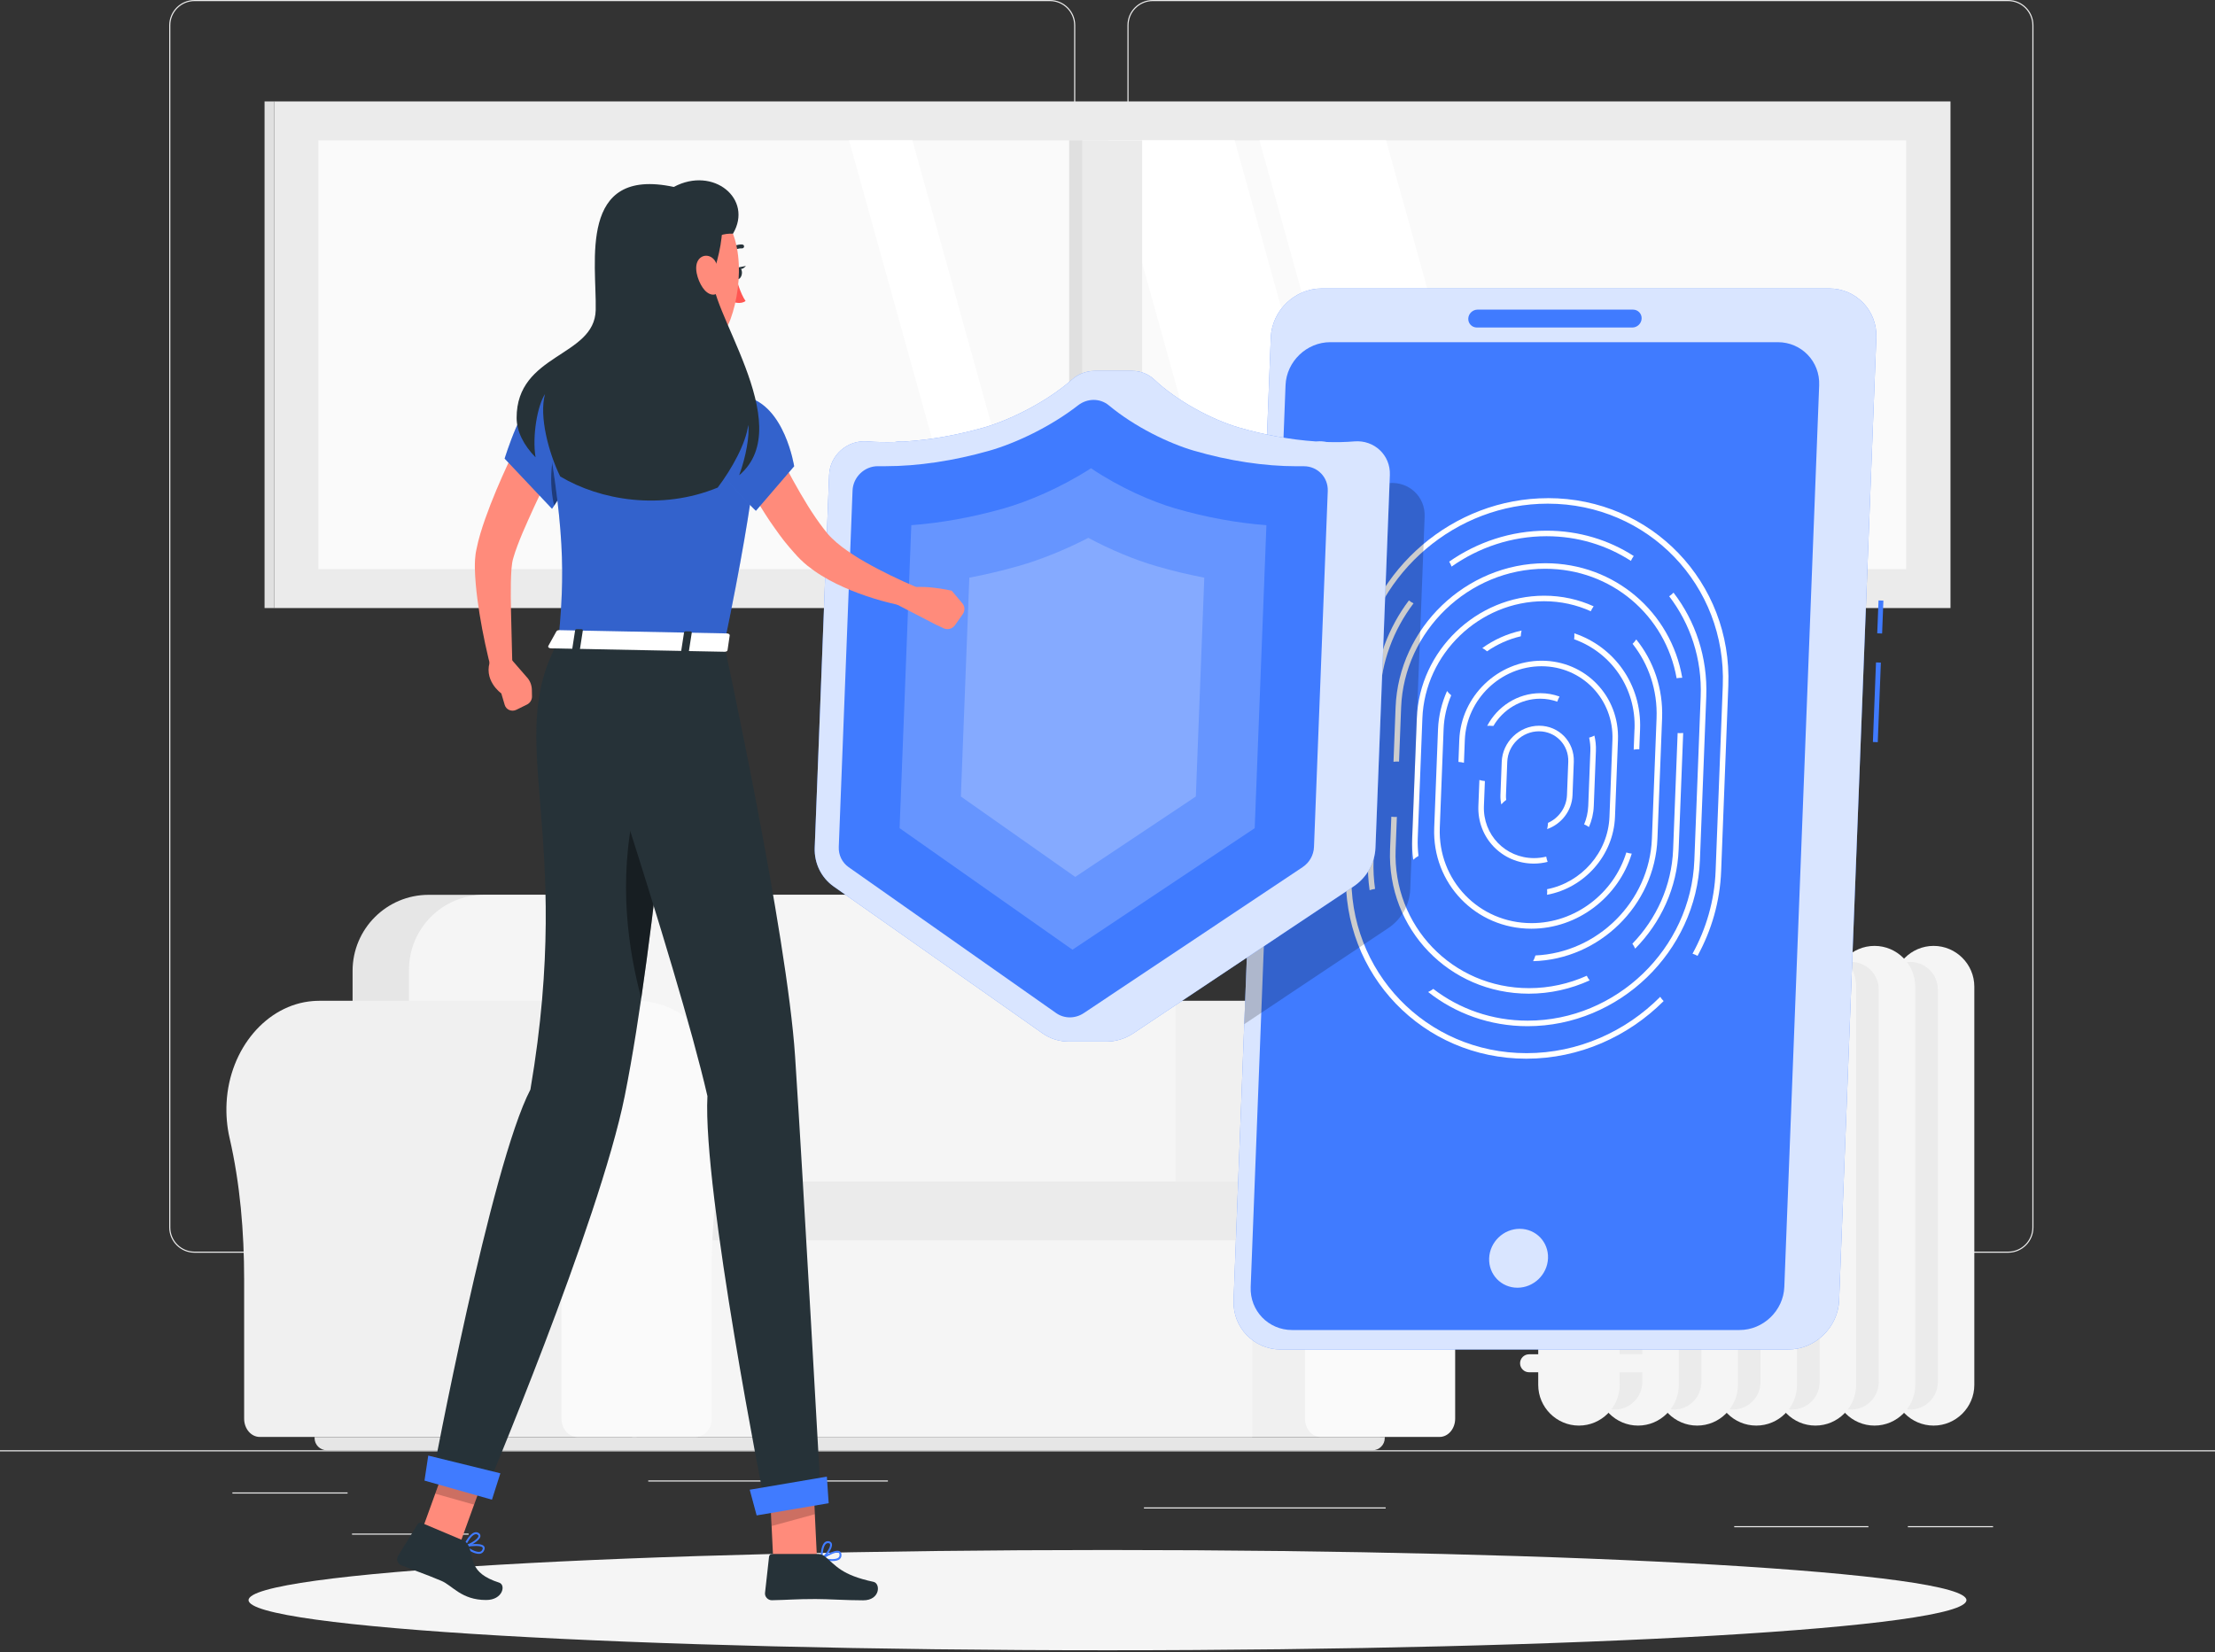 <svg width="500" height="373" viewBox="0 0 500 373" fill="none" xmlns="http://www.w3.org/2000/svg">
<rect x="0" y="0" width="500" height="373" fill="#333333" stroke="none"/>
<g clip-path="url(#clip0_1166_6177)">
<path d="M500 327.45H0V327.7H500V327.45Z" fill="#EBEBEB"/>
<path d="M78.46 336.97H52.46V337.22H78.46V336.97Z" fill="#EBEBEB"/>
<path d="M200.43 334.26H146.33V334.51H200.43V334.26Z" fill="#EBEBEB"/>
<path d="M105.78 346.26H79.46V346.51H105.78V346.26Z" fill="#EBEBEB"/>
<path d="M449.9 344.58H430.67V344.83H449.9V344.58Z" fill="#EBEBEB"/>
<path d="M421.76 344.58H391.47V344.83H421.76V344.58Z" fill="#EBEBEB"/>
<path d="M312.79 340.35H258.23V340.6H312.79V340.35Z" fill="#EBEBEB"/>
<path d="M237.01 282.85H43.91C40.76 282.85 38.2 280.29 38.2 277.14V5.71C38.2 2.56 40.76 0 43.91 0H237.01C240.16 0 242.72 2.56 242.72 5.71V277.14C242.72 280.29 240.16 282.85 237.01 282.85ZM43.91 0.25C40.9 0.25 38.45 2.7 38.45 5.71V277.14C38.45 280.15 40.9 282.6 43.91 282.6H237.01C240.02 282.6 242.47 280.15 242.47 277.14V5.71C242.47 2.7 240.02 0.25 237.01 0.25H43.91Z" fill="#EBEBEB"/>
<path d="M453.31 282.85H260.21C257.06 282.85 254.5 280.29 254.5 277.14V5.71C254.5 2.56 257.06 0 260.21 0H453.31C456.46 0 459.02 2.56 459.02 5.71V277.14C459.02 280.29 456.46 282.85 453.31 282.85ZM260.21 0.25C257.2 0.25 254.75 2.7 254.75 5.71V277.14C254.75 280.15 257.2 282.6 260.21 282.6H453.31C456.32 282.6 458.77 280.15 458.77 277.14V5.71C458.77 2.7 456.32 0.25 453.31 0.25H260.21Z" fill="#EBEBEB"/>
<path d="M188.84 225.97C188.35 225.97 187.86 225.99 187.37 226.03C176.99 226.86 168.59 236.75 167.93 248.93C167.78 251.71 168.02 254.4 168.6 256.92C170.99 267.33 171.89 278.13 171.89 288.91V320.32C171.89 322.6 173.47 324.44 175.41 324.44H188.84H186.54H311.53V225.96H188.84V225.97Z" fill="#F0F0F0"/>
<path d="M332.48 250.53C332.48 236.4 322.29 225.05 310.06 226.03C299.68 226.86 291.28 236.75 290.62 248.93C290.47 251.71 290.71 254.4 291.29 256.92C293.68 267.33 294.58 278.13 294.58 288.91V320.32C294.58 322.6 296.16 324.44 298.1 324.44H324.96C326.9 324.44 328.48 322.59 328.48 320.32V287.06C328.48 276.95 329.42 266.83 331.72 257.08C332.21 254.99 332.48 252.79 332.48 250.52V250.53Z" fill="#FAFAFA"/>
<path d="M282.66 268.77H142.7V324.46H282.66V268.77Z" fill="#F5F5F5"/>
<path d="M96.76 202.04H243.96C253.44 202.04 261.13 209.73 261.13 219.21V278.18H79.59V219.21C79.59 209.73 87.28 202.04 96.76 202.04Z" fill="#E6E6E6"/>
<path d="M109.25 202.04H248.43C257.77 202.04 265.36 209.63 265.36 218.97V278.19H92.32V218.97C92.32 209.63 99.91 202.04 109.25 202.04Z" fill="#F5F5F5"/>
<path d="M147.42 266.76H282.6C284.63 266.76 286.28 268.41 286.28 270.44V276.37C286.28 278.4 284.63 280.05 282.6 280.05H147.42C146.81 280.05 146.32 279.56 146.32 278.95V267.86C146.32 267.25 146.81 266.76 147.42 266.76Z" fill="#EBEBEB"/>
<path d="M71.01 324.46H312.59V324.69C312.59 326.21 311.35 327.45 309.83 327.45H73.77C72.25 327.45 71.01 326.21 71.01 324.69V324.46Z" fill="#E6E6E6"/>
<path d="M72.06 225.97C71.57 225.97 71.08 225.99 70.59 226.03C60.21 226.86 51.81 236.75 51.15 248.93C51 251.71 51.24 254.4 51.82 256.92C54.21 267.33 55.11 278.13 55.11 288.91V320.32C55.11 322.6 56.69 324.44 58.63 324.44H143.7V225.96H72.06V225.97Z" fill="#F0F0F0"/>
<path d="M164.65 250.53C164.65 236.4 154.46 225.05 142.23 226.03C131.85 226.86 123.45 236.75 122.79 248.93C122.64 251.71 122.88 254.4 123.46 256.92C125.85 267.33 126.75 278.13 126.75 288.91V320.32C126.75 322.6 128.33 324.44 130.27 324.44H157.13C159.07 324.44 160.65 322.59 160.65 320.32V287.06C160.65 276.95 161.59 266.83 163.89 257.08C164.38 254.99 164.65 252.79 164.65 250.52V250.53Z" fill="#FAFAFA"/>
<path d="M61.88 137.29L440.29 137.29V22.9L61.88 22.9V137.29Z" fill="#EBEBEB"/>
<path d="M71.88 128.51L430.28 128.51V31.69L71.88 31.69V128.51Z" fill="#FAFAFA"/>
<path d="M277.03 128.51H305.62L278.7 31.68H250.12L277.03 128.51Z" fill="white"/>
<path d="M311.21 128.51H339.8L312.88 31.68H284.29L311.21 128.51Z" fill="white"/>
<path d="M218.58 128.51H232.87L205.95 31.68H191.66L218.58 128.51Z" fill="white"/>
<path d="M244.35 128.51H257.82V31.69H244.35V128.51Z" fill="#EBEBEB"/>
<path d="M244.34 31.68H241.34V128.5H244.34V31.68Z" fill="#E0E0E0"/>
<path d="M61.88 22.9H59.72V137.29H61.88V22.9Z" fill="#E0E0E0"/>
<path d="M436.48 321.88C441.53 321.88 445.67 317.75 445.67 312.69V222.76C445.67 217.71 441.54 213.57 436.48 213.57C431.43 213.57 427.29 217.7 427.29 222.76V312.69C427.29 317.74 431.42 321.88 436.48 321.88Z" fill="#F5F5F5"/>
<path d="M431.22 318.26C434.63 318.26 437.43 315.47 437.43 312.05V223.4C437.43 219.99 434.64 217.19 431.22 217.19C427.81 217.19 425.01 219.98 425.01 223.4V312.05C425.01 315.46 427.8 318.26 431.22 318.26Z" fill="#EBEBEB"/>
<path d="M423.14 321.88C428.19 321.88 432.33 317.75 432.33 312.69V222.76C432.33 217.71 428.2 213.57 423.14 213.57C418.09 213.57 413.95 217.7 413.95 222.76V312.69C413.95 317.74 418.08 321.88 423.14 321.88Z" fill="#F5F5F5"/>
<path d="M417.88 318.26C421.29 318.26 424.09 315.47 424.09 312.05V223.4C424.09 219.99 421.3 217.19 417.88 217.19C414.47 217.19 411.67 219.98 411.67 223.4V312.05C411.67 315.46 414.46 318.26 417.88 318.26Z" fill="#EBEBEB"/>
<path d="M409.8 321.88C414.85 321.88 418.99 317.75 418.99 312.69V222.76C418.99 217.71 414.86 213.57 409.8 213.57C404.75 213.57 400.61 217.7 400.61 222.76V312.69C400.61 317.74 404.74 321.88 409.8 321.88Z" fill="#F5F5F5"/>
<path d="M404.54 318.26C407.95 318.26 410.75 315.47 410.75 312.05V223.4C410.75 219.99 407.96 217.19 404.54 217.19C401.13 217.19 398.33 219.98 398.33 223.4V312.05C398.33 315.46 401.12 318.26 404.54 318.26Z" fill="#EBEBEB"/>
<path d="M387.27 312.69C387.27 317.766 391.382 321.88 396.455 321.88C401.528 321.88 405.64 317.766 405.64 312.69V222.77C405.64 217.695 401.528 213.58 396.455 213.58C391.382 213.58 387.27 217.695 387.27 222.77V312.69Z" fill="#F5F5F5"/>
<path d="M391.19 318.26C394.6 318.26 397.4 315.47 397.4 312.05V223.4C397.4 219.99 394.61 217.19 391.19 217.19C387.78 217.19 384.98 219.98 384.98 223.4V312.05C384.98 315.46 387.77 318.26 391.19 318.26Z" fill="#EBEBEB"/>
<path d="M383.11 321.88C388.16 321.88 392.3 317.75 392.3 312.69V222.76C392.3 217.71 388.17 213.57 383.11 213.57C378.06 213.57 373.92 217.7 373.92 222.76V312.69C373.92 317.74 378.05 321.88 383.11 321.88Z" fill="#F5F5F5"/>
<path d="M377.85 318.26C381.26 318.26 384.06 315.47 384.06 312.05V223.4C384.06 219.99 381.27 217.19 377.85 217.19C374.44 217.19 371.64 219.98 371.64 223.4V312.05C371.64 315.46 374.43 318.26 377.85 318.26Z" fill="#EBEBEB"/>
<path d="M369.77 321.88C374.82 321.88 378.96 317.75 378.96 312.69V222.76C378.96 217.71 374.83 213.57 369.77 213.57C364.72 213.57 360.58 217.7 360.58 222.76V312.69C360.58 317.74 364.71 321.88 369.77 321.88Z" fill="#F5F5F5"/>
<path d="M364.51 318.26C367.92 318.26 370.72 315.47 370.72 312.05V223.4C370.72 219.99 367.93 217.19 364.51 217.19C361.1 217.19 358.3 219.98 358.3 223.4V312.05C358.3 315.46 361.09 318.26 364.51 318.26Z" fill="#EBEBEB"/>
<path d="M356.42 321.88C361.47 321.88 365.61 317.75 365.61 312.69V222.76C365.61 217.71 361.48 213.57 356.42 213.57C351.37 213.57 347.23 217.7 347.23 222.76V312.69C347.23 317.74 351.36 321.88 356.42 321.88Z" fill="#F5F5F5"/>
<path d="M345.16 309.84H372.1C373.22 309.84 374.13 308.92 374.13 307.81C374.13 306.69 373.21 305.78 372.1 305.78H345.16C344.04 305.78 343.13 306.7 343.13 307.81C343.13 308.93 344.05 309.84 345.16 309.84Z" fill="#F5F5F5"/>
<path d="M345.16 232.34H372.1C373.22 232.34 374.13 231.42 374.13 230.31C374.13 229.19 373.21 228.28 372.1 228.28H345.16C344.04 228.28 343.13 229.2 343.13 230.31C343.13 231.43 344.05 232.34 345.16 232.34Z" fill="#F5F5F5"/>
<path d="M250 372.61C357.082 372.61 443.89 367.542 443.89 361.29C443.89 355.038 357.082 349.97 250 349.97C142.917 349.97 56.11 355.038 56.11 361.29C56.11 367.542 142.917 372.61 250 372.61Z" fill="#F5F5F5"/>
<path d="M403.64 304.7H289.12C283.02 304.7 278.23 299.71 278.46 293.62L286.86 76.21C287.1 70.11 292.28 65.13 298.37 65.13H412.89C418.99 65.13 423.78 70.12 423.55 76.21L415.15 293.62C414.91 299.72 409.73 304.7 403.64 304.7Z" fill="#407BFF"/>
<path d="M423.476 149.566L422.776 167.532L423.876 167.575L424.575 149.609L423.476 149.566Z" fill="#407BFF"/>
<path d="M424.048 135.569L423.758 142.994L424.857 143.037L425.147 135.612L424.048 135.569Z" fill="#407BFF"/>
<path opacity="0.8" d="M403.64 304.7H289.12C283.02 304.7 278.23 299.71 278.46 293.62L286.86 76.21C287.1 70.11 292.28 65.13 298.37 65.13H412.89C418.99 65.13 423.78 70.12 423.55 76.21L415.15 293.62C414.91 299.72 409.73 304.7 403.64 304.7Z" fill="white"/>
<path d="M392.68 300.3H291.66C286.31 300.3 282.11 295.93 282.32 290.58L290.19 86.98C290.4 81.63 294.94 77.26 300.29 77.26H401.31C406.66 77.26 410.86 81.63 410.65 86.98L402.78 290.58C402.57 295.93 398.03 300.3 392.68 300.3Z" fill="#407BFF"/>
<path opacity="0.8" d="M349.44 284.1C349.3 287.77 346.21 290.75 342.54 290.75C338.87 290.75 336.01 287.77 336.15 284.1C336.29 280.43 339.38 277.45 343.05 277.45C346.72 277.45 349.58 280.43 349.44 284.1Z" fill="white"/>
<path d="M344.59 237.79C321.93 237.79 304.21 219.35 305.08 196.69L306.44 161.64C306.44 161.64 306.39 161.64 306.37 161.64C305.95 161.64 305.56 161.6 305.19 161.54L303.83 196.69C302.93 220.04 321.19 239.04 344.54 239.04C356.51 239.04 367.52 234.04 375.54 226.03C375.24 225.74 374.99 225.41 374.77 225.07C366.98 232.9 356.25 237.79 344.59 237.79Z" fill="white"/>
<path d="M349.43 112.48C328 112.48 309.63 128.49 306.05 149.17C306.31 149.14 306.57 149.12 306.84 149.12C307 149.12 307.16 149.13 307.31 149.14C310.86 129.16 328.64 113.72 349.38 113.72C372.04 113.72 389.76 132.16 388.89 154.82L387.27 196.68C387.01 203.39 385.14 209.73 382.06 215.33C382.47 215.46 382.85 215.63 383.19 215.83C386.34 210.08 388.26 203.57 388.52 196.68L390.14 154.82C391.04 131.47 372.78 112.47 349.43 112.47V112.48Z" fill="white"/>
<path d="M349.1 121.07C356.18 121.07 362.7 123.12 368.15 126.64C368.33 126.25 368.54 125.88 368.79 125.54C363.17 121.92 356.44 119.82 349.15 119.82C341.04 119.82 333.43 122.42 327.13 126.81C327.35 127.16 327.53 127.54 327.67 127.93C333.79 123.62 341.2 121.07 349.1 121.07Z" fill="white"/>
<path d="M310.4 200.71C310.1 198.61 309.97 196.45 310.06 194.24L311.49 157.28C311.79 149.43 314.59 142.17 319.08 136.23C318.7 136.05 318.35 135.82 318.04 135.56C313.43 141.69 310.55 149.18 310.24 157.27L308.81 194.23C308.72 196.54 308.85 198.8 309.17 201C309.57 200.86 309.98 200.76 310.4 200.7V200.71Z" fill="white"/>
<path d="M377.77 133.81C377.48 134.12 377.15 134.39 376.79 134.63C381.54 140.84 384.24 148.71 383.9 157.28L382.47 194.24C381.7 214.21 364.83 230.45 344.86 230.45C336.77 230.45 329.4 227.78 323.54 223.28C323.17 223.56 322.78 223.8 322.38 223.98C328.5 228.81 336.27 231.7 344.82 231.7C365.48 231.7 382.93 214.89 383.73 194.24L385.16 157.28C385.5 148.4 382.71 140.24 377.77 133.81Z" fill="white"/>
<path d="M315.81 171.96L316.28 159.74C316.95 142.47 331.54 128.42 348.81 128.42C363.82 128.42 375.98 139.03 378.47 153.14C378.86 153.07 379.27 153.03 379.71 153.03C379.71 153.03 379.73 153.03 379.74 153.03C377.21 138.28 364.53 127.17 348.86 127.17C330.9 127.17 315.72 141.78 315.03 159.74L314.56 172C314.84 171.97 315.13 171.94 315.43 171.94C315.56 171.94 315.69 171.95 315.82 171.96H315.81Z" fill="white"/>
<path d="M358.19 220.31C354.18 222.11 349.76 223.11 345.15 223.11C327.88 223.11 314.37 209.06 315.04 191.79L315.32 184.44C315.19 184.44 315.06 184.46 314.93 184.46C314.63 184.46 314.34 184.44 314.07 184.4L313.78 191.79C313.09 209.75 327.13 224.36 345.1 224.36C349.96 224.36 354.62 223.28 358.84 221.36C358.58 221.03 358.36 220.68 358.18 220.3L358.19 220.31Z" fill="white"/>
<path d="M379.23 165.54C379.05 165.54 378.88 165.53 378.7 165.51L377.68 191.79C377.36 200.01 373.89 207.49 368.48 213.08C368.73 213.42 368.94 213.79 369.11 214.19C374.88 208.35 378.6 200.46 378.93 191.79L379.95 165.5C379.72 165.52 379.47 165.54 379.22 165.54H379.23Z" fill="white"/>
<path d="M359.74 136.9C356.36 135.36 352.59 134.5 348.58 134.5C333.31 134.5 320.41 146.92 319.82 162.19L318.77 189.34C318.71 190.97 318.8 192.57 319.01 194.12C319.37 193.79 319.77 193.5 320.2 193.26C320.06 191.98 319.98 190.68 320.03 189.34L321.08 162.19C321.64 147.61 333.96 135.75 348.54 135.75C352.33 135.75 355.89 136.56 359.09 138.01C359.27 137.62 359.49 137.25 359.74 136.9Z" fill="white"/>
<path d="M369.36 144.37C369.12 144.73 368.84 145.06 368.53 145.37C372.14 149.94 374.19 155.81 373.94 162.2L372.89 189.35C372.34 203.53 360.66 215.11 346.6 215.73C346.47 216.18 346.29 216.61 346.07 217.02C361.03 216.65 373.56 204.39 374.14 189.35L375.19 162.2C375.45 155.42 373.24 149.2 369.36 144.38V144.37Z" fill="white"/>
<path d="M343.29 143.67C343.31 143.23 343.37 142.8 343.47 142.37C340.24 143.07 337.23 144.43 334.61 146.32C335 146.53 335.36 146.78 335.67 147.06C337.96 145.48 340.53 144.31 343.29 143.67Z" fill="white"/>
<path d="M367.12 192.47C364.3 201.65 355.66 208.43 345.72 208.43C333.84 208.43 324.55 198.76 325.01 186.88L325.87 164.63C325.97 161.94 326.59 159.37 327.59 156.99C327.23 156.71 326.92 156.38 326.65 156.02C325.46 158.68 324.73 161.59 324.61 164.64L323.75 186.89C323.26 199.46 333.1 209.69 345.67 209.69C356.22 209.69 365.37 202.48 368.34 192.74C367.92 192.69 367.51 192.61 367.13 192.48L367.12 192.47Z" fill="white"/>
<path d="M368.96 164.64L368.78 169.26C369.11 169.21 369.43 169.16 369.77 169.16C369.86 169.16 369.95 169.18 370.04 169.19L370.22 164.64C370.61 154.56 364.35 145.99 355.38 143C355.41 143.44 355.39 143.89 355.34 144.34C363.61 147.29 369.34 155.27 368.97 164.65L368.96 164.64Z" fill="white"/>
<path d="M348.01 149.18C338.13 149.18 329.79 157.21 329.41 167.09L329.22 172.03C329.64 172.06 330.06 172.12 330.46 172.22L330.66 167.09C331.02 157.9 338.78 150.43 347.96 150.43C357.14 150.43 364.33 157.9 363.98 167.09L363.31 184.43C363 192.52 356.94 199.27 349.23 200.77C349.27 201.19 349.26 201.61 349.22 202.03C357.61 200.49 364.22 193.19 364.56 184.43L365.23 167.09C365.61 157.21 357.89 149.18 348.01 149.18Z" fill="white"/>
<path d="M336.32 163.87C336.59 163.87 336.85 163.89 337.11 163.91C339.25 160.25 343.23 157.76 347.68 157.76C349.04 157.76 350.33 158 351.52 158.43C351.66 158.03 351.83 157.64 352.04 157.27C350.7 156.79 349.25 156.51 347.72 156.51C342.56 156.51 337.99 159.53 335.71 163.89C335.9 163.87 336.1 163.86 336.3 163.86L336.32 163.87Z" fill="white"/>
<path d="M358.52 181.98C358.46 183.45 358.13 184.84 357.59 186.14C357.99 186.3 358.35 186.5 358.68 186.73C359.32 185.26 359.71 183.66 359.77 181.98L360.25 169.54C360.3 168.34 360.17 167.19 359.91 166.09C359.54 166.28 359.15 166.44 358.72 166.55C358.93 167.51 359.04 168.5 359 169.54L358.52 181.98Z" fill="white"/>
<path d="M349.03 193.42C348.14 193.63 347.23 193.75 346.29 193.75C339.8 193.75 334.72 188.47 334.97 181.98L335.19 176.35C334.75 176.31 334.33 176.23 333.95 176.11L333.72 181.97C333.44 189.15 339.06 194.99 346.24 194.99C347.31 194.99 348.35 194.85 349.35 194.6C349.21 194.21 349.1 193.81 349.03 193.4V193.42Z" fill="white"/>
<path d="M347.44 163.86C342.95 163.86 339.16 167.51 338.99 172L338.7 179.53C338.67 180.26 338.75 180.96 338.9 181.63C339.22 181.25 339.58 180.91 340 180.61C339.96 180.26 339.93 179.9 339.95 179.53L340.24 172C340.39 168.2 343.59 165.12 347.39 165.12C351.19 165.12 354.15 168.21 354.01 172L353.72 179.53C353.61 182.31 351.86 184.71 349.44 185.79C349.42 186.26 349.35 186.73 349.24 187.2C352.44 186.08 354.84 183.07 354.97 179.53L355.26 172C355.43 167.51 351.92 163.86 347.44 163.86Z" fill="white"/>
<path d="M368.47 73.95H333.38C332.27 73.95 331.39 73.04 331.44 71.93C331.48 70.82 332.43 69.91 333.54 69.91H368.63C369.74 69.91 370.62 70.82 370.57 71.93C370.53 73.04 369.58 73.95 368.47 73.95Z" fill="#407BFF"/>
<path opacity="0.2" d="M313.57 109.05C311.55 109.22 309.45 109.26 307.34 109.19C306.62 109.04 305.87 108.98 305.1 109.05C305.02 109.05 304.95 109.05 304.87 109.06C299.05 108.66 293.08 107.54 287.54 105.93C286.96 105.76 286.36 105.57 285.75 105.36L280.88 231.23L313.37 209.56C316.35 207.58 318.2 204.29 318.34 200.79L321.59 116.64C321.76 112.15 318.05 108.69 313.57 109.07V109.05Z" fill="black"/>
<path d="M305.74 99.66C303.72 99.83 301.63 99.87 299.5 99.8C298.79 99.65 298.04 99.59 297.26 99.66C297.18 99.66 297.1 99.66 297.03 99.67C291.22 99.28 285.24 98.15 279.7 96.54C273.61 94.77 265.69 90.55 260.57 85.7C259.2 84.4 257.41 83.75 255.6 83.74H247.13C245.31 83.74 243.46 84.39 241.98 85.7C236.5 90.55 228.26 94.76 222.04 96.54C216.38 98.15 210.31 99.28 204.47 99.67C204.39 99.67 204.31 99.67 204.24 99.66C203.47 99.6 202.72 99.66 201.99 99.8C199.86 99.86 197.78 99.82 195.76 99.66C191.31 99.29 187.33 102.75 187.16 107.24L183.91 191.39C183.77 194.9 185.38 198.18 188.19 200.16L235.34 233.32C237.1 234.56 239.18 235.18 241.27 235.18H249.74C251.84 235.18 253.96 234.56 255.82 233.32L305.53 200.16C308.5 198.18 310.36 194.9 310.49 191.39L313.74 107.24C313.91 102.76 310.2 99.29 305.72 99.66H305.74Z" fill="#407BFF"/>
<path opacity="0.8" d="M305.74 99.66C303.72 99.83 301.63 99.87 299.5 99.8C298.79 99.65 298.04 99.59 297.26 99.66C297.18 99.66 297.1 99.66 297.03 99.67C291.22 99.28 285.24 98.15 279.7 96.54C273.61 94.77 265.69 90.55 260.57 85.7C259.2 84.4 257.41 83.75 255.6 83.74H247.13C245.31 83.74 243.46 84.39 241.98 85.7C236.5 90.55 228.26 94.76 222.04 96.54C216.38 98.15 210.31 99.28 204.47 99.67C204.39 99.67 204.31 99.67 204.24 99.66C203.47 99.6 202.72 99.66 201.99 99.8C199.86 99.86 197.78 99.82 195.76 99.66C191.31 99.29 187.33 102.75 187.16 107.24L183.91 191.39C183.77 194.9 185.38 198.18 188.19 200.16L235.34 233.32C237.1 234.56 239.18 235.18 241.27 235.18H249.74C251.84 235.18 253.96 234.56 255.82 233.32L305.53 200.16C308.5 198.18 310.36 194.9 310.49 191.39L313.74 107.24C313.91 102.76 310.2 99.29 305.72 99.66H305.74Z" fill="white"/>
<path d="M189.34 191.23L192.45 110.76C192.57 107.72 195.13 105.25 198.17 105.26H199.96C207.21 105.26 215.29 104.05 223.34 101.76C229.17 100.1 237.1 96.39 243.34 91.53C245.45 89.88 248.33 89.88 250.31 91.53C256.17 96.4 263.82 100.1 269.54 101.77C277.41 104.06 285.4 105.27 292.64 105.27H294.33C297.43 105.27 299.84 107.78 299.72 110.88L296.61 191.25C296.54 193.07 295.58 194.77 294.04 195.79L244.64 228.75C242.72 230.03 240.24 230.03 238.42 228.75L191.56 195.79C190.1 194.76 189.27 193.06 189.34 191.25V191.23Z" fill="#407BFF"/>
<path opacity="0.2" d="M203.07 186.99L205.71 118.58C212.45 118.08 219.56 116.79 226.6 114.79C231.98 113.26 239.34 110.19 246.28 105.73C252.89 110.18 260.02 113.25 265.28 114.79C272.16 116.79 279.17 118.08 285.87 118.58L283.23 186.99L242.09 214.43L203.07 186.99Z" fill="white"/>
<path opacity="0.2" d="M216.9 179.84L218.81 130.43C222.47 129.74 226.16 128.86 229.84 127.82C234.92 126.37 240.42 124.15 245.67 121.44C250.72 124.14 256.04 126.37 261.02 127.82C264.62 128.87 268.24 129.74 271.85 130.43L269.94 179.84L242.72 198L216.9 179.84Z" fill="white"/>
<path d="M126.14 102.69C124.27 106.57 122.38 110.55 120.56 114.47C119.66 116.44 118.78 118.4 117.94 120.35C117.14 122.28 116.35 124.28 115.88 125.96C115.44 127.31 115.38 129.44 115.32 131.53C115.29 133.63 115.29 135.8 115.35 137.98L115.68 151.16L111.07 151.84C109.91 147.47 108.98 143.1 108.25 138.62C107.91 136.38 107.58 134.13 107.39 131.81C107.29 130.65 107.21 129.47 107.19 128.22C107.19 127.59 107.19 126.96 107.24 126.26C107.26 125.92 107.29 125.56 107.35 125.16C107.39 124.76 107.47 124.48 107.53 124.13C108.05 121.5 108.77 119.31 109.54 117.1C110.31 114.92 111.14 112.8 112.02 110.7C113.78 106.51 115.66 102.47 117.75 98.42L126.15 102.66L126.14 102.69Z" fill="#FF8B7B"/>
<path d="M118.99 152.98L115.15 148.56L110.81 148.78C108.82 153.53 113.16 156.56 113.16 156.56L113.93 159.16C114.26 160.26 115.5 160.78 116.56 160.26L118.97 159.07C119.66 158.73 120.1 158.01 120.09 157.25L120.06 155.76C120.04 154.73 119.67 153.75 119 152.98H118.99Z" fill="#FF8B7B"/>
<path d="M106.78 350.52C106.01 350.19 105.23 349.67 104.71 349.28C104.64 349.23 104.61 349.14 104.63 349.06C104.65 348.97 104.72 348.91 104.81 348.89C105.18 348.82 108.46 348.22 109.23 349.08C109.35 349.22 109.48 349.45 109.37 349.82C109.23 350.3 108.96 350.62 108.57 350.76C108.07 350.94 107.42 350.8 106.78 350.53V350.52ZM105.4 349.23C106.73 350.14 107.84 350.55 108.44 350.34C108.69 350.25 108.86 350.04 108.96 349.71C109.01 349.53 108.96 349.44 108.91 349.38C108.5 348.92 106.72 349.03 105.4 349.23Z" fill="#407BFF"/>
<path d="M104.75 349.31C104.75 349.31 104.68 349.27 104.66 349.24C104.61 349.18 104.61 349.1 104.64 349.02C104.69 348.92 105.78 346.46 107.05 346.02C107.39 345.9 107.71 345.93 108.01 346.1C108.48 346.37 108.47 346.75 108.43 346.95C108.2 347.99 105.87 349.2 104.87 349.32C104.83 349.32 104.79 349.32 104.76 349.31H104.75ZM107.7 346.44C107.54 346.37 107.37 346.37 107.18 346.44C106.42 346.7 105.63 348.01 105.22 348.81C106.3 348.5 107.86 347.51 108 346.88C108.02 346.78 108.02 346.64 107.78 346.5C107.75 346.48 107.72 346.47 107.69 346.46L107.7 346.44Z" fill="#407BFF"/>
<path d="M141.3 66.67C142.13 72.15 143.99 84.1 140.01 87.67C140.01 87.67 141.25 93.24 151.41 93.44C162.57 93.66 156.99 88.01 156.99 88.01C150.96 86.44 151.32 81.92 152.58 77.7L141.31 66.67H141.3Z" fill="#FF8B7B"/>
<path d="M164.16 57.59C164.1 57.58 164.04 57.55 163.98 57.5C163.8 57.35 163.78 57.07 163.93 56.89C165.5 55.01 167.49 55.2 167.58 55.21C167.82 55.23 167.99 55.45 167.96 55.69C167.93 55.93 167.71 56.1 167.47 56.08C167.4 56.08 165.85 55.94 164.6 57.44C164.49 57.57 164.32 57.63 164.16 57.59Z" fill="#263238"/>
<path d="M166.24 62.98C166.24 62.98 167.11 66.29 168.3 67.96C167.22 68.78 165.62 68.21 165.62 68.21L166.25 62.99L166.24 62.98Z" fill="#FF5652"/>
<path d="M165.73 61.64C165.64 62.38 165.96 63.02 166.44 63.06C166.92 63.11 167.38 62.54 167.47 61.8C167.56 61.06 167.24 60.42 166.76 60.38C166.28 60.33 165.82 60.9 165.73 61.64Z" fill="#263238"/>
<path d="M166.55 60.4L168.38 60.05C168.38 60.05 167.31 61.35 166.55 60.4Z" fill="#263238"/>
<path d="M174.64 354.17L184.38 351.1L183.42 331.25L173.68 334.33L174.64 354.17Z" fill="#FF8B7B"/>
<path d="M94.69 347.09L103.46 349.57L110.8 329.26L102.04 326.78L94.69 347.09Z" fill="#FF8B7B"/>
<path d="M104.58 347.82L95.18 343.85C94.84 343.71 94.45 343.83 94.26 344.15L89.85 351.3C89.39 352.04 89.73 353.07 90.52 353.39C93.82 354.72 95.49 355.19 99.62 356.93C102.16 358 104.14 361.26 109.74 361.26C113.52 361.26 114.24 357.84 112.68 357.34C105.71 355.1 107.11 351.76 105.73 348.94C105.48 348.43 105.06 348.03 104.56 347.82H104.58Z" fill="#263238"/>
<path d="M187.86 352.47C187.01 352.47 186.07 352.29 185.42 352.14C185.33 352.12 185.27 352.05 185.25 351.97C185.23 351.88 185.27 351.8 185.34 351.75C185.65 351.54 188.39 349.74 189.47 350.22C189.64 350.3 189.86 350.47 189.92 350.83C190 351.32 189.9 351.71 189.6 351.99C189.22 352.35 188.57 352.47 187.86 352.47ZM186.02 351.82C187.63 352.14 188.84 352.09 189.29 351.66C189.48 351.48 189.55 351.23 189.49 350.88C189.46 350.7 189.37 350.64 189.3 350.6C188.73 350.34 187.14 351.12 186.02 351.81V351.82Z" fill="#407BFF"/>
<path d="M185.46 352.14C185.46 352.14 185.38 352.14 185.35 352.11C185.28 352.07 185.24 352 185.24 351.92C185.24 351.81 185.16 349.16 186.13 348.27C186.39 348.03 186.7 347.94 187.04 347.98C187.59 348.05 187.75 348.39 187.79 348.59C188.03 349.63 186.42 351.61 185.56 352.11C185.53 352.13 185.49 352.14 185.45 352.14H185.46ZM186.91 348.41C186.73 348.41 186.57 348.47 186.43 348.6C185.85 349.13 185.69 350.62 185.67 351.5C186.52 350.8 187.52 349.31 187.37 348.68C187.35 348.58 187.28 348.45 187 348.42C186.97 348.42 186.93 348.42 186.9 348.42L186.91 348.41Z" fill="#407BFF"/>
<path d="M184.65 350.86H174.31C173.93 350.86 173.64 351.12 173.6 351.49L172.69 359.67C172.6 360.52 173.35 361.32 174.22 361.31C177.82 361.25 179.56 361.04 184.1 361.04C186.9 361.04 191 361.33 194.86 361.33C198.72 361.33 198.8 357.51 197.18 357.16C189.91 355.61 188.7 353.47 186.21 351.43C185.76 351.06 185.2 350.86 184.65 350.86Z" fill="#263238"/>
<path opacity="0.2" d="M183.42 331.26L183.94 341.89L174.17 344.56L173.67 334.34L183.42 331.26Z" fill="black"/>
<path opacity="0.2" d="M102.03 326.78L110.8 329.26L107.01 339.73L98.24 337.25L102.03 326.78Z" fill="black"/>
<path d="M121.96 88.83C118.13 89.73 113.91 103.55 113.91 103.55L124.61 114.88C124.61 114.88 133.71 101.82 131.93 97.09C130.07 92.17 126.49 87.76 121.96 88.83Z" fill="#407BFF"/>
<path opacity="0.2" d="M121.96 88.83C118.13 89.73 113.91 103.55 113.91 103.55L124.61 114.88C124.61 114.88 133.71 101.82 131.93 97.09C130.07 92.17 126.49 87.76 121.96 88.83Z" fill="black"/>
<path opacity="0.4" d="M127.93 97.49C129.88 95.69 131.18 96.2 132.06 97.59C132.9 101.67 127.22 110.89 125.09 114.16C124.16 110.31 123.52 101.58 127.93 97.49Z" fill="black"/>
<path d="M171.02 92C171.55 96.03 171.22 108.29 163.47 145.48L126.08 144.75C127.39 129.56 127.83 120.18 121.97 88.84C121.97 88.84 129.88 87.29 137.94 87.06C144.25 86.88 149.41 86.78 154.92 87.39C160.33 87.99 166.26 89.17 168.93 89.74C170.05 89.98 170.87 90.87 171.03 92.01L171.02 92Z" fill="#407BFF"/>
<path opacity="0.2" d="M171.02 92C171.55 96.03 171.22 108.29 163.47 145.48L126.08 144.75C127.39 129.56 127.83 120.18 121.97 88.84C121.97 88.84 129.88 87.29 137.94 87.06C144.25 86.88 149.41 86.78 154.92 87.39C160.33 87.99 166.26 89.17 168.93 89.74C170.05 89.98 170.87 90.87 171.03 92.01L171.02 92Z" fill="black"/>
<path d="M141.29 56.75C140.75 65.9 140.33 69.77 144.34 74.87C150.37 82.55 161.67 80.91 164.91 72.04C167.83 64.05 168.22 50.43 159.8 45.97C151.51 41.57 141.82 47.61 141.29 56.76V56.75Z" fill="#FF8B7B"/>
<path d="M153.59 145.29C153.59 145.29 148.16 212.01 141.02 247.48C135.25 276.13 109.07 338.04 109.07 338.04L97.67 333.22C97.67 333.22 110.81 263.09 119.73 246.01C129.76 187.2 113.54 167.14 126.07 144.75L153.59 145.29Z" fill="#263238"/>
<path opacity="0.4" d="M143.42 181.8C139.33 199.18 141.98 214.98 144.75 225.4C146.38 214.23 147.87 202.2 149.13 190.93C147.4 187.69 145.23 184.62 143.42 181.8Z" fill="black"/>
<path d="M163.46 145.48C163.46 145.48 177.65 210.67 179.48 238.54C181.38 267.53 185.2 336.24 185.2 336.24L172.67 339.6C172.67 339.6 158.59 268.79 159.69 247.48C152.72 217.24 128.28 144.83 128.28 144.83L163.45 145.48H163.46Z" fill="#263238"/>
<path d="M187.06 339.41L170.8 342.16L169.24 336.36L186.65 333.4L187.06 339.41Z" fill="#407BFF"/>
<path d="M111.05 338.61L95.82 334.3L96.67 328.65L112.95 332.65L111.05 338.61Z" fill="#407BFF"/>
<path d="M125.61 142.54L123.77 145.85C123.63 146.11 123.92 146.38 124.36 146.39L163.58 147.16C163.92 147.16 164.2 147.01 164.23 146.8L164.72 143.46C164.75 143.23 164.47 143.03 164.1 143.02L126.23 142.28C125.95 142.28 125.7 142.38 125.61 142.55V142.54Z" fill="white"/>
<path d="M130.5 146.87L129.49 146.85C129.29 146.85 129.14 146.74 129.16 146.61L129.83 142.27C129.85 142.14 130.03 142.04 130.23 142.05L131.24 142.07C131.44 142.07 131.59 142.18 131.57 142.31L130.9 146.65C130.88 146.78 130.7 146.88 130.5 146.87Z" fill="#263238"/>
<path d="M155.09 147.36L154.08 147.34C153.88 147.34 153.73 147.23 153.75 147.1L154.42 142.76C154.44 142.63 154.62 142.53 154.82 142.54L155.83 142.56C156.03 142.56 156.18 142.67 156.16 142.8L155.49 147.14C155.47 147.27 155.29 147.37 155.09 147.36Z" fill="#263238"/>
<path d="M173.07 96.76C174.91 100.65 176.94 104.69 179.05 108.52C181.17 112.35 183.42 116.14 185.94 119.4C186.26 119.82 186.58 120.23 186.84 120.53C187.13 120.86 187.43 121.19 187.77 121.51C188.44 122.16 189.17 122.81 189.98 123.42C191.59 124.64 193.37 125.81 195.25 126.87C198.98 129.01 203.07 130.96 207.1 132.68L205.88 137.18C201.14 136.37 196.64 135.12 192.14 133.31C189.91 132.38 187.68 131.35 185.51 130C184.42 129.34 183.35 128.59 182.29 127.75C181.77 127.33 181.25 126.86 180.74 126.37C180.2 125.85 179.79 125.39 179.38 124.93C178.52 124 177.76 123.05 176.98 122.1C176.25 121.13 175.5 120.16 174.83 119.17C173.42 117.21 172.16 115.19 170.94 113.16C168.51 109.07 166.39 104.97 164.45 100.54L173.07 96.75V96.76Z" fill="#FF8B7B"/>
<path d="M168.38 89.6C177.15 91.51 179.27 105.28 179.27 105.28L170.63 115.34C170.63 115.34 156.92 102.37 157.6 95.27C158.1 90 163.6 88.56 168.38 89.6Z" fill="#407BFF"/>
<path opacity="0.2" d="M168.38 89.6C177.15 91.51 179.27 105.28 179.27 105.28L170.63 115.34C170.63 115.34 156.92 102.37 157.6 95.27C158.1 90 163.6 88.56 168.38 89.6Z" fill="black"/>
<path d="M217.26 136.25L214.83 133.37C214.83 133.37 206.99 131.54 203.52 133.24L202.45 136.48L211.22 141.02L213.04 141.87C213.91 142.28 214.98 141.98 215.56 141.17L217.32 138.68C217.85 137.93 217.83 136.93 217.25 136.25H217.26Z" fill="#FF8B7B"/>
<path d="M166.86 107.29C168.39 103.21 169.24 98.25 168.9 95.95C168.38 100.13 165.21 105.85 162.01 110.09C149.2 115.35 135.43 112.93 126.46 107.58C123.84 102.26 121.65 93.94 123.03 88.98C121.34 91.5 120.1 98.39 120.89 103.26C118.2 100.5 116.64 97.42 116.62 94.38C116.58 79.77 134.22 80.67 134.47 70.01C134.71 59.35 130.37 37.55 152.11 42.21C166.35 41.54 163.38 54.09 161.05 61.73C158.9 68.79 180.44 95.85 166.86 107.3V107.29Z" fill="#263238"/>
<path d="M152.11 42.2C161.02 37.45 170.08 44.92 165.46 52.76C161.34 52.58 158.02 55.19 161.24 60.41C151.69 54.39 145.84 42.73 152.12 42.2H152.11Z" fill="#263238"/>
<path d="M161.47 59.02C162.64 60.99 162.79 63.12 162.63 64.54C162.35 66.99 160.43 67 159.08 65.53C157.86 64.21 156.61 61.04 157.4 59.16C158.17 57.32 160.43 57.26 161.48 59.02H161.47Z" fill="#FF8B7B"/>
</g>
<defs>
<clipPath id="clip0_1166_6177">
<rect width="500" height="372.61" fill="white"/>
</clipPath>
</defs>
</svg>
